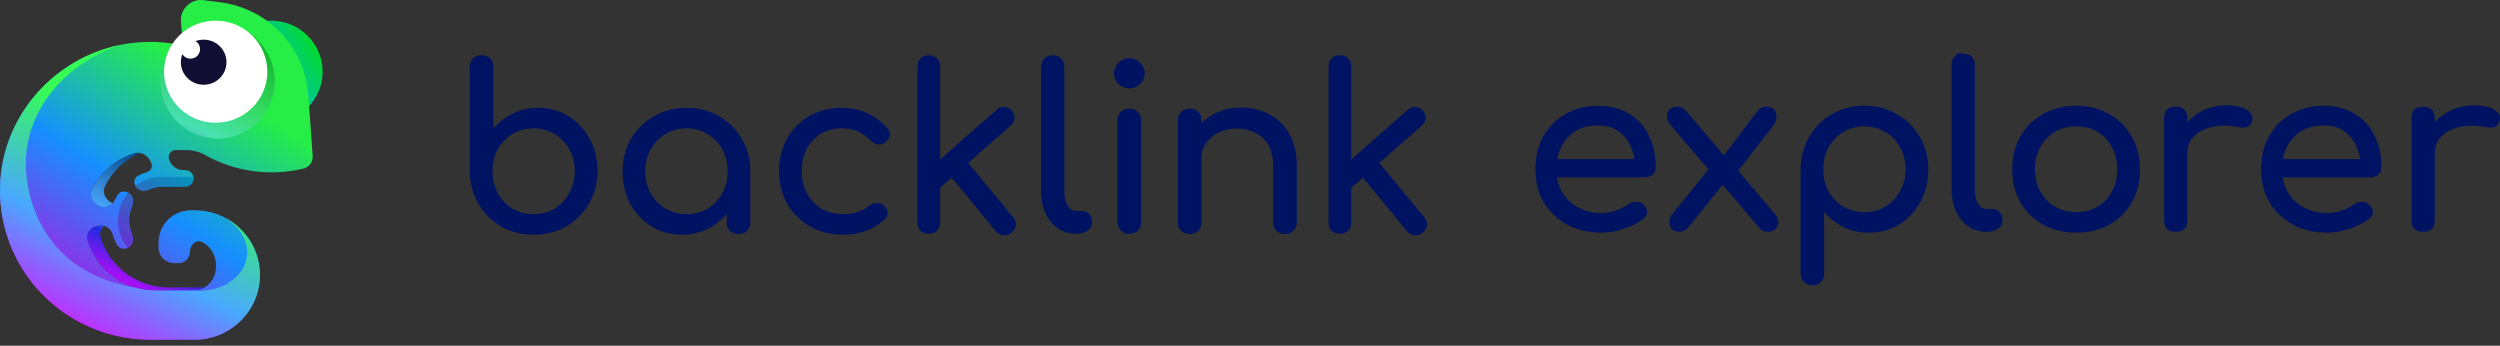 <svg width="282" height="39" viewBox="0 0 282 39" fill="none" xmlns="http://www.w3.org/2000/svg">
<rect x="0" y="0" width="282" height="39" fill="#333333" stroke="none"/>
<path d="M36.394 8.088C36.394 11.268 33.786 13.846 30.569 13.846C27.353 13.846 24.745 11.268 24.745 8.088C24.745 4.909 27.353 2.331 30.569 2.331C33.786 2.331 36.394 4.909 36.394 8.088Z" fill="url(#paint0_linear)"/>
<path d="M20.409 2.454C20.285 1.016 21.537 -0.167 22.984 0.019L24.835 0.257C30.23 0.951 34.384 5.304 34.771 10.668L35.271 17.595C35.319 18.256 34.877 18.855 34.226 19.013C30.475 19.921 26.514 19.376 23.156 17.491C22.502 17.124 21.763 16.931 21.011 16.931H19.839C19.308 16.931 18.922 17.429 19.059 17.936C19.26 18.677 19.94 19.193 20.717 19.193H20.897C21.414 19.193 21.833 19.607 21.833 20.118C21.833 20.629 21.414 21.044 20.897 21.044H18.401C17.841 21.044 17.308 21.162 16.828 21.375C16.368 21.579 15.806 21.556 15.449 21.203C15.022 20.78 15.062 20.077 15.6 19.806C15.9 19.655 16.215 19.529 16.542 19.432C16.942 19.313 17.21 18.913 17.102 18.514C16.863 17.63 15.997 17.029 15.116 17.309C13.051 17.965 11.352 19.427 10.397 21.321C9.979 22.15 10.537 23.079 11.442 23.319C12.076 23.486 12.715 23.09 12.988 22.5C13.064 22.335 13.148 22.174 13.239 22.019C13.543 21.498 14.257 21.478 14.687 21.903C15.059 22.271 15.083 22.851 14.872 23.328C14.666 23.793 14.553 24.307 14.553 24.848C14.553 25.381 14.664 25.889 14.864 26.349C15.071 26.826 15.046 27.402 14.675 27.769C14.243 28.196 13.526 28.174 13.223 27.65C13.005 27.273 12.83 26.869 12.703 26.444C12.571 25.998 12.243 25.62 11.79 25.5C10.668 25.203 9.568 26.06 9.906 27.158C10.906 30.403 13.959 32.765 17.569 32.765H21.625C24.88 32.765 25.203 28.505 22.803 27.314C22.096 26.963 21.417 27.641 21.417 28.422C21.417 29.117 20.847 29.68 20.144 29.68H19.649C18.672 29.68 17.881 28.898 17.881 27.932V27.353C17.881 25.345 19.527 23.717 21.559 23.717H21.937C26.015 23.717 29.321 26.985 29.321 31.017C29.321 35.049 26.015 38.317 21.937 38.317H16.989C8.456 38.317 1.248 32.059 0.147 23.694C-1.335 12.43 8.604 3.247 19.524 4.921C20.079 5.006 20.59 4.566 20.542 4.013L20.409 2.454Z" fill="url(#paint1_linear)"/>
<path d="M15.793 17.259C15.575 17.223 15.346 17.236 15.116 17.309C13.051 17.965 11.352 19.427 10.397 21.321C9.979 22.151 10.537 23.079 11.442 23.319C11.912 23.443 12.384 23.258 12.708 22.913C11.917 22.602 11.465 21.748 11.853 20.978C12.685 19.329 14.081 18.007 15.793 17.259Z" fill="url(#paint2_linear)"/>
<path d="M11.731 25.486C10.63 25.233 9.574 26.079 9.906 27.158C10.906 30.404 13.959 32.765 17.569 32.765H21.625C22.186 32.765 22.66 32.638 23.049 32.422H19.025C15.415 32.422 12.362 30.061 11.363 26.815C11.197 26.279 11.375 25.801 11.731 25.486Z" fill="url(#paint3_linear)"/>
<path d="M13.554 5.067C5.279 6.764 -1.057 14.542 0.147 23.694C1.248 32.059 8.456 38.317 16.989 38.317H21.937C26.015 38.317 29.321 35.049 29.321 31.017C29.321 28.262 27.777 25.863 25.497 24.62C30.319 27.916 27.207 33.173 21.937 32.765H17.569C16.815 32.765 16.085 32.662 15.393 32.469C8.053 31.277 3.977 26.59 3.055 20.414C2.008 13.392 6.819 7.312 13.599 5.057C13.584 5.06 13.569 5.063 13.554 5.067Z" fill="url(#paint4_linear)"/>
<path opacity="0.4" d="M24.545 15.629C28.107 15.629 30.994 12.728 30.994 9.151C30.994 5.574 28.107 2.673 24.545 2.673C20.984 2.673 18.097 5.574 18.097 9.151C18.097 12.728 20.984 15.629 24.545 15.629Z" fill="url(#paint5_linear)"/>
<path d="M24.329 13.846C27.546 13.846 30.154 11.268 30.154 8.088C30.154 4.909 27.546 2.331 24.329 2.331C21.112 2.331 18.505 4.909 18.505 8.088C18.505 11.268 21.112 13.846 24.329 13.846Z" fill="white"/>
<path d="M22.974 9.561C24.396 9.561 25.548 8.422 25.548 7.017C25.548 5.612 24.396 4.473 22.974 4.473C21.553 4.473 20.401 5.612 20.401 7.017C20.401 8.422 21.553 9.561 22.974 9.561Z" fill="#100F33"/>
<path d="M21.485 6.616C22.083 6.616 22.568 6.136 22.568 5.544C22.568 4.953 22.083 4.473 21.485 4.473C20.886 4.473 20.401 4.953 20.401 5.544C20.401 6.136 20.886 6.616 21.485 6.616Z" fill="white"/>
<path d="M21.817 19.947H18.305C17.163 19.947 16.111 20.326 15.27 20.963C15.316 21.049 15.375 21.13 15.449 21.203C15.806 21.556 16.368 21.579 16.828 21.375C17.308 21.162 17.841 21.044 18.401 21.044H20.897C21.414 21.044 21.833 20.629 21.833 20.118C21.833 20.06 21.827 20.002 21.817 19.947Z" fill="url(#paint6_linear)"/>
<path d="M14.461 21.733C13.744 22.588 13.313 23.685 13.313 24.882C13.313 26.047 13.721 27.118 14.404 27.962C14.502 27.914 14.593 27.85 14.675 27.769C15.046 27.402 15.071 26.826 14.864 26.349C14.664 25.889 14.553 25.381 14.553 24.848C14.553 24.307 14.666 23.793 14.872 23.328C15.083 22.851 15.059 22.271 14.687 21.903C14.618 21.835 14.541 21.778 14.461 21.733Z" fill="url(#paint7_linear)"/>
<path d="M60.181 26.473C58.821 26.473 57.6 26.164 56.52 25.545C55.439 24.909 54.584 24.049 53.956 22.965C53.329 21.882 53.007 20.661 52.989 19.303V7.542C52.989 7.146 53.111 6.828 53.355 6.587C53.617 6.346 53.939 6.226 54.323 6.226C54.724 6.226 55.046 6.346 55.29 6.587C55.535 6.828 55.656 7.146 55.656 7.542V14.505C56.267 13.783 56.999 13.216 57.853 12.803C58.725 12.373 59.675 12.158 60.704 12.158C61.977 12.158 63.119 12.476 64.13 13.113C65.141 13.732 65.935 14.583 66.51 15.666C67.103 16.732 67.399 17.945 67.399 19.303C67.399 20.661 67.076 21.882 66.431 22.965C65.804 24.049 64.95 24.909 63.868 25.545C62.788 26.164 61.558 26.473 60.181 26.473ZM60.181 24.152C61.07 24.152 61.863 23.946 62.561 23.533C63.258 23.103 63.807 22.518 64.209 21.779C64.627 21.04 64.836 20.214 64.836 19.303C64.836 18.374 64.627 17.549 64.209 16.827C63.807 16.105 63.258 15.537 62.561 15.125C61.863 14.695 61.07 14.48 60.181 14.48C59.309 14.48 58.516 14.695 57.801 15.125C57.104 15.537 56.555 16.105 56.153 16.827C55.752 17.549 55.552 18.374 55.552 19.303C55.552 20.214 55.752 21.04 56.153 21.779C56.555 22.518 57.104 23.103 57.801 23.533C58.516 23.946 59.309 24.152 60.181 24.152Z" fill="#001262"/>
<path d="M76.925 26.473C75.653 26.473 74.51 26.163 73.499 25.544C72.488 24.908 71.686 24.057 71.093 22.991C70.518 21.908 70.23 20.687 70.23 19.328C70.23 17.97 70.544 16.749 71.171 15.666C71.817 14.583 72.68 13.731 73.761 13.112C74.859 12.476 76.088 12.158 77.448 12.158C78.808 12.158 80.029 12.476 81.11 13.112C82.19 13.731 83.045 14.583 83.673 15.666C84.317 16.749 84.64 17.97 84.64 19.328V25.08C84.64 25.458 84.51 25.776 84.248 26.034C84.004 26.275 83.69 26.395 83.306 26.395C82.923 26.395 82.6 26.275 82.339 26.034C82.095 25.776 81.973 25.458 81.973 25.08V24.126C81.363 24.848 80.621 25.424 79.75 25.854C78.895 26.267 77.954 26.473 76.925 26.473ZM77.448 24.152C78.338 24.152 79.131 23.945 79.828 23.533C80.526 23.103 81.075 22.527 81.476 21.805C81.877 21.065 82.078 20.24 82.078 19.328C82.078 18.4 81.877 17.575 81.476 16.852C81.075 16.113 80.526 15.537 79.828 15.124C79.131 14.694 78.338 14.479 77.448 14.479C76.577 14.479 75.783 14.694 75.069 15.124C74.371 15.537 73.813 16.113 73.394 16.852C72.993 17.575 72.793 18.4 72.793 19.328C72.793 20.24 72.993 21.065 73.394 21.805C73.813 22.527 74.371 23.103 75.069 23.533C75.783 23.945 76.577 24.152 77.448 24.152Z" fill="#001262"/>
<path d="M95.096 26.473C93.701 26.473 92.454 26.163 91.356 25.544C90.275 24.908 89.421 24.057 88.793 22.991C88.183 21.908 87.878 20.687 87.878 19.328C87.878 17.936 88.183 16.698 88.793 15.614C89.404 14.531 90.24 13.688 91.304 13.087C92.367 12.468 93.588 12.158 94.965 12.158C97.022 12.158 98.731 12.932 100.091 14.479C100.335 14.755 100.423 15.038 100.353 15.331C100.283 15.623 100.091 15.881 99.777 16.104C99.534 16.276 99.263 16.336 98.967 16.285C98.67 16.216 98.4 16.061 98.156 15.821C97.302 14.927 96.238 14.479 94.965 14.479C93.623 14.479 92.533 14.927 91.696 15.821C90.859 16.698 90.441 17.867 90.441 19.328C90.441 20.257 90.632 21.082 91.016 21.805C91.417 22.527 91.966 23.103 92.664 23.533C93.362 23.945 94.172 24.152 95.096 24.152C96.282 24.152 97.24 23.851 97.973 23.249C98.252 23.025 98.539 22.905 98.836 22.888C99.132 22.853 99.394 22.931 99.621 23.12C99.917 23.361 100.082 23.636 100.117 23.945C100.152 24.238 100.047 24.504 99.804 24.745C98.548 25.897 96.979 26.473 95.096 26.473Z" fill="#001262"/>
<path d="M104.769 26.37C104.385 26.37 104.071 26.258 103.827 26.035C103.6 25.794 103.487 25.485 103.487 25.106V7.49C103.487 7.112 103.6 6.811 103.827 6.587C104.071 6.346 104.385 6.226 104.769 6.226C105.152 6.226 105.457 6.346 105.684 6.587C105.928 6.811 106.05 7.112 106.05 7.49V17.988L112.405 12.39C112.667 12.15 112.954 12.038 113.268 12.055C113.599 12.072 113.878 12.21 114.105 12.468C114.349 12.726 114.462 13.01 114.445 13.319C114.427 13.629 114.288 13.904 114.026 14.144L109.214 18.374L114.288 24.513C114.514 24.788 114.61 25.089 114.576 25.416C114.558 25.725 114.401 26 114.105 26.241C113.826 26.465 113.512 26.559 113.164 26.525C112.832 26.508 112.553 26.361 112.327 26.086L107.357 20.025L106.05 21.16V25.106C106.05 25.485 105.928 25.794 105.684 26.035C105.457 26.258 105.152 26.37 104.769 26.37Z" fill="#001262"/>
<path d="M121.361 26.37C120.594 26.37 119.914 26.164 119.321 25.751C118.729 25.338 118.266 24.78 117.935 24.075C117.604 23.352 117.438 22.527 117.438 21.599V7.516C117.438 7.137 117.56 6.828 117.805 6.587C118.048 6.346 118.362 6.226 118.746 6.226C119.13 6.226 119.444 6.346 119.687 6.587C119.932 6.828 120.054 7.137 120.054 7.516V21.599C120.054 22.235 120.175 22.759 120.42 23.172C120.664 23.584 120.977 23.791 121.361 23.791H122.015C122.364 23.791 122.643 23.911 122.852 24.152C123.079 24.393 123.192 24.702 123.192 25.081C123.192 25.459 123.026 25.768 122.695 26.009C122.364 26.25 121.937 26.37 121.413 26.37H121.361Z" fill="#001262"/>
<path d="M127.397 26.37C127.014 26.37 126.691 26.25 126.43 26.009C126.185 25.751 126.064 25.433 126.064 25.055V13.577C126.064 13.181 126.185 12.863 126.43 12.623C126.691 12.382 127.014 12.261 127.397 12.261C127.798 12.261 128.121 12.382 128.365 12.623C128.609 12.863 128.731 13.181 128.731 13.577V25.055C128.731 25.433 128.609 25.751 128.365 26.009C128.121 26.25 127.798 26.37 127.397 26.37ZM127.397 9.966C126.926 9.966 126.517 9.803 126.168 9.476C125.837 9.132 125.671 8.728 125.671 8.264C125.671 7.799 125.837 7.404 126.168 7.077C126.517 6.733 126.926 6.561 127.397 6.561C127.868 6.561 128.269 6.733 128.6 7.077C128.949 7.404 129.123 7.799 129.123 8.264C129.123 8.728 128.949 9.132 128.6 9.476C128.269 9.803 127.868 9.966 127.397 9.966Z" fill="#001262"/>
<path d="M134.197 26.396C133.814 26.396 133.491 26.276 133.23 26.035C132.986 25.777 132.864 25.459 132.864 25.08V13.577C132.864 13.181 132.986 12.863 133.23 12.623C133.491 12.382 133.814 12.261 134.197 12.261C134.598 12.261 134.921 12.382 135.165 12.623C135.409 12.863 135.531 13.181 135.531 13.577V13.861C136.071 13.328 136.725 12.906 137.492 12.597C138.26 12.287 139.088 12.133 139.977 12.133C141.18 12.133 142.252 12.39 143.194 12.906C144.153 13.405 144.902 14.144 145.443 15.124C146.001 16.105 146.28 17.308 146.28 18.735V25.08C146.28 25.459 146.149 25.777 145.887 26.035C145.644 26.276 145.33 26.396 144.946 26.396C144.563 26.396 144.24 26.276 143.978 26.035C143.734 25.777 143.612 25.459 143.612 25.08V18.735C143.612 17.274 143.211 16.208 142.409 15.537C141.625 14.849 140.64 14.505 139.454 14.505C138.722 14.505 138.059 14.652 137.467 14.944C136.874 15.236 136.403 15.632 136.054 16.13C135.705 16.612 135.531 17.171 135.531 17.807V25.08C135.531 25.459 135.409 25.777 135.165 26.035C134.921 26.276 134.598 26.396 134.197 26.396Z" fill="#001262"/>
<path d="M151.141 26.37C150.758 26.37 150.444 26.258 150.2 26.035C149.973 25.794 149.86 25.485 149.86 25.106V7.49C149.86 7.112 149.973 6.811 150.2 6.587C150.444 6.346 150.758 6.226 151.141 6.226C151.525 6.226 151.83 6.346 152.057 6.587C152.301 6.811 152.423 7.112 152.423 7.49V17.988L158.778 12.39C159.039 12.15 159.327 12.038 159.641 12.055C159.972 12.072 160.251 12.21 160.478 12.468C160.722 12.726 160.835 13.01 160.818 13.319C160.801 13.629 160.661 13.904 160.4 14.144L155.587 18.374L160.661 24.513C160.888 24.788 160.984 25.089 160.949 25.416C160.931 25.725 160.774 26 160.478 26.241C160.199 26.465 159.885 26.559 159.536 26.525C159.205 26.508 158.926 26.361 158.7 26.086L153.731 20.025L152.423 21.16V25.106C152.423 25.485 152.301 25.794 152.057 26.035C151.83 26.258 151.525 26.37 151.141 26.37Z" fill="#001262"/>
<path d="M180.645 26.247C179.198 26.247 177.908 25.946 176.775 25.345C175.659 24.725 174.778 23.883 174.133 22.817C173.506 21.733 173.192 20.496 173.192 19.103C173.192 17.693 173.488 16.455 174.081 15.388C174.691 14.305 175.528 13.463 176.591 12.861C177.655 12.242 178.876 11.932 180.253 11.932C181.613 11.932 182.781 12.233 183.757 12.835C184.734 13.42 185.475 14.236 185.98 15.285C186.503 16.317 186.765 17.512 186.765 18.871C186.765 19.198 186.652 19.472 186.425 19.696C186.198 19.902 185.91 20.005 185.562 20.005H175.624C175.816 21.192 176.365 22.163 177.272 22.92C178.196 23.66 179.32 24.029 180.645 24.029C181.186 24.029 181.735 23.934 182.293 23.745C182.868 23.539 183.33 23.307 183.679 23.049C183.94 22.86 184.219 22.765 184.516 22.765C184.83 22.748 185.1 22.834 185.326 23.023C185.623 23.281 185.78 23.565 185.797 23.874C185.815 24.184 185.675 24.45 185.379 24.674C184.786 25.138 184.045 25.517 183.156 25.809C182.284 26.101 181.447 26.247 180.645 26.247ZM180.253 14.15C178.963 14.15 177.925 14.503 177.141 15.208C176.356 15.913 175.859 16.825 175.65 17.942H184.359C184.202 16.841 183.775 15.939 183.077 15.234C182.38 14.512 181.438 14.15 180.253 14.15Z" fill="#001262"/>
<path d="M189.428 26.144C189.079 26.144 188.8 26.041 188.591 25.834C188.399 25.611 188.303 25.345 188.303 25.035C188.303 24.725 188.425 24.416 188.669 24.107L192.723 19.103L188.408 14.073C188.181 13.798 188.059 13.506 188.042 13.196C188.024 12.87 188.111 12.595 188.303 12.371C188.495 12.147 188.782 12.036 189.166 12.036C189.585 12.036 189.916 12.182 190.16 12.474L194.449 17.53L198.293 12.474C198.433 12.302 198.581 12.19 198.738 12.139C198.895 12.07 199.069 12.036 199.261 12.036C199.645 12.036 199.932 12.156 200.124 12.397C200.316 12.62 200.403 12.895 200.386 13.222C200.386 13.549 200.264 13.867 200.019 14.177L196.07 19.257L200.229 24.158C200.49 24.468 200.613 24.777 200.595 25.087C200.595 25.379 200.482 25.628 200.255 25.834C200.046 26.041 199.767 26.144 199.418 26.144C199.244 26.144 199.078 26.119 198.921 26.067C198.764 26.015 198.616 25.903 198.477 25.731L194.318 20.831L190.369 25.731C190.108 26.007 189.794 26.144 189.428 26.144Z" fill="#001262"/>
<path d="M204.437 32.179C204.053 32.179 203.73 32.051 203.469 31.793C203.225 31.552 203.103 31.242 203.103 30.864V19.103C203.12 17.744 203.443 16.523 204.071 15.44C204.698 14.357 205.552 13.506 206.634 12.887C207.715 12.251 208.935 11.932 210.295 11.932C211.672 11.932 212.902 12.251 213.982 12.887C215.063 13.506 215.918 14.357 216.546 15.44C217.19 16.523 217.513 17.744 217.513 19.103C217.513 20.461 217.217 21.682 216.624 22.765C216.049 23.831 215.255 24.682 214.244 25.319C213.233 25.938 212.091 26.247 210.818 26.247C209.79 26.247 208.839 26.041 207.968 25.628C207.113 25.198 206.381 24.622 205.77 23.9V30.864C205.77 31.242 205.648 31.552 205.404 31.793C205.16 32.051 204.838 32.179 204.437 32.179ZM210.295 23.926C211.184 23.926 211.977 23.719 212.675 23.307C213.372 22.877 213.922 22.301 214.323 21.579C214.741 20.84 214.95 20.014 214.95 19.103C214.95 18.174 214.741 17.349 214.323 16.627C213.922 15.887 213.372 15.311 212.675 14.899C211.977 14.469 211.184 14.254 210.295 14.254C209.423 14.254 208.63 14.469 207.915 14.899C207.218 15.311 206.668 15.887 206.267 16.627C205.866 17.349 205.666 18.174 205.666 19.103C205.666 20.014 205.866 20.84 206.267 21.579C206.668 22.301 207.218 22.877 207.915 23.307C208.63 23.719 209.423 23.926 210.295 23.926Z" fill="#001262"/>
<path d="M224.061 26.144C223.294 26.144 222.614 25.938 222.021 25.525C221.428 25.113 220.966 24.554 220.635 23.849C220.304 23.126 220.138 22.301 220.138 21.372V7.29C220.138 6.911 220.26 6.602 220.504 6.361C220.748 6.121 220.647 6 221.03 6C221.414 6 222.143 6.121 222.387 6.361C222.631 6.602 222.753 6.911 222.753 7.29V21.372C222.753 22.009 222.875 22.533 223.119 22.946C223.363 23.359 223.677 23.565 224.061 23.565H224.715C225.064 23.565 225.342 23.685 225.552 23.926C225.778 24.167 225.891 24.476 225.891 24.855C225.891 25.233 225.726 25.542 225.395 25.783C225.064 26.024 224.636 26.144 224.113 26.144H224.061Z" fill="#001262"/>
<path d="M234.196 26.247C232.784 26.247 231.537 25.946 230.456 25.345C229.375 24.725 228.521 23.883 227.893 22.817C227.283 21.733 226.978 20.496 226.978 19.103C226.978 17.693 227.283 16.455 227.893 15.388C228.521 14.305 229.375 13.463 230.456 12.861C231.537 12.242 232.784 11.932 234.196 11.932C235.591 11.932 236.829 12.242 237.91 12.861C238.991 13.463 239.836 14.305 240.446 15.388C241.074 16.455 241.388 17.693 241.388 19.103C241.388 20.496 241.083 21.733 240.473 22.817C239.862 23.883 239.017 24.725 237.936 25.345C236.855 25.946 235.608 26.247 234.196 26.247ZM234.196 23.926C235.103 23.926 235.905 23.719 236.602 23.307C237.299 22.894 237.84 22.327 238.223 21.605C238.624 20.882 238.825 20.049 238.825 19.103C238.825 18.157 238.624 17.323 238.223 16.601C237.84 15.861 237.299 15.285 236.602 14.873C235.905 14.46 235.103 14.254 234.196 14.254C233.289 14.254 232.487 14.46 231.79 14.873C231.093 15.285 230.543 15.861 230.142 16.601C229.741 17.323 229.541 18.157 229.541 19.103C229.541 20.049 229.741 20.882 230.142 21.605C230.543 22.327 231.093 22.894 231.79 23.307C232.487 23.719 233.289 23.926 234.196 23.926Z" fill="#001262"/>
<path d="M245.42 26.144C244.548 26.144 244.113 25.714 244.113 24.855V13.325C244.113 12.466 244.548 12.036 245.42 12.036C246.292 12.036 246.728 12.466 246.728 13.325V13.815C247.251 13.214 247.887 12.741 248.637 12.397C249.404 12.053 250.232 11.881 251.121 11.881C252.167 11.881 252.943 12.053 253.449 12.397C253.972 12.723 254.172 13.119 254.051 13.583C253.963 13.944 253.789 14.185 253.528 14.305C253.266 14.409 252.961 14.426 252.612 14.357C251.496 14.133 250.494 14.116 249.604 14.305C248.715 14.494 248.009 14.847 247.486 15.363C246.98 15.879 246.728 16.532 246.728 17.323V24.855C246.728 25.714 246.292 26.144 245.42 26.144Z" fill="#001262"/>
<path d="M262.506 26.247C261.058 26.247 259.768 25.946 258.635 25.345C257.519 24.725 256.639 23.883 255.993 22.817C255.366 21.733 255.052 20.496 255.052 19.103C255.052 17.693 255.349 16.455 255.941 15.388C256.552 14.305 257.388 13.463 258.452 12.861C259.515 12.242 260.736 11.932 262.113 11.932C263.473 11.932 264.641 12.233 265.618 12.835C266.594 13.42 267.335 14.236 267.841 15.285C268.364 16.317 268.625 17.512 268.625 18.871C268.625 19.198 268.512 19.472 268.285 19.696C268.059 19.902 267.771 20.005 267.422 20.005H257.484C257.676 21.192 258.225 22.163 259.132 22.92C260.056 23.66 261.18 24.029 262.506 24.029C263.046 24.029 263.595 23.934 264.153 23.745C264.729 23.539 265.19 23.307 265.539 23.049C265.801 22.86 266.08 22.765 266.376 22.765C266.69 22.748 266.96 22.834 267.187 23.023C267.483 23.281 267.64 23.565 267.658 23.874C267.675 24.184 267.535 24.45 267.239 24.674C266.646 25.138 265.905 25.517 265.016 25.809C264.145 26.101 263.308 26.247 262.506 26.247ZM262.113 14.15C260.823 14.15 259.786 14.503 259.001 15.208C258.216 15.913 257.72 16.825 257.51 17.942H266.219C266.062 16.841 265.635 15.939 264.938 15.234C264.24 14.512 263.299 14.15 262.113 14.15Z" fill="#001262"/>
<path d="M273.335 26.144C272.463 26.144 272.027 25.714 272.027 24.855V13.325C272.027 12.466 272.463 12.036 273.335 12.036C274.207 12.036 274.642 12.466 274.642 13.325V13.815C275.166 13.214 275.802 12.741 276.552 12.397C277.319 12.053 278.147 11.881 279.036 11.881C280.082 11.881 280.858 12.053 281.364 12.397C281.887 12.723 282.087 13.119 281.965 13.583C281.878 13.944 281.704 14.185 281.442 14.305C281.181 14.409 280.876 14.426 280.527 14.357C279.411 14.133 278.409 14.116 277.519 14.305C276.63 14.494 275.924 14.847 275.401 15.363C274.895 15.879 274.642 16.532 274.642 17.323V24.855C274.642 25.714 274.207 26.144 273.335 26.144Z" fill="#001262"/>
<defs>
<linearGradient id="paint0_linear" x1="34.114" y1="1.851" x2="15.488" y2="12.88" gradientUnits="userSpaceOnUse">
<stop stop-color="#00DC23"/>
<stop offset="0.38" stop-color="#02B7F0"/>
<stop offset="1" stop-color="#CB00DD"/>
</linearGradient>
<linearGradient id="paint1_linear" x1="17.161" y1="4.627" x2="-0.742" y2="31.725" gradientUnits="userSpaceOnUse">
<stop stop-color="#26EE46"/>
<stop offset="0.469" stop-color="#168FFF"/>
<stop offset="1" stop-color="#CB00DD"/>
</linearGradient>
<linearGradient id="paint2_linear" x1="14.977" y1="16.348" x2="7.988" y2="30.823" gradientUnits="userSpaceOnUse">
<stop stop-color="#004382"/>
<stop offset="0.509" stop-color="#49A8FF"/>
<stop offset="0.634" stop-color="#1C2CE2"/>
<stop offset="1" stop-color="#EB00FF"/>
</linearGradient>
<linearGradient id="paint3_linear" x1="14.977" y1="16.348" x2="7.988" y2="30.823" gradientUnits="userSpaceOnUse">
<stop stop-color="#004382"/>
<stop offset="0.509" stop-color="#49A8FF"/>
<stop offset="0.634" stop-color="#1C2CE2"/>
<stop offset="1" stop-color="#EB00FF"/>
</linearGradient>
<linearGradient id="paint4_linear" x1="9.394" y1="12.23" x2="-2.281" y2="34.903" gradientUnits="userSpaceOnUse">
<stop stop-color="#36FC55"/>
<stop offset="0.5" stop-color="#49A8FF"/>
<stop offset="1" stop-color="#EB00FF"/>
</linearGradient>
<linearGradient id="paint5_linear" x1="25.794" y1="4.524" x2="19.001" y2="19.887" gradientUnits="userSpaceOnUse">
<stop stop-color="#006911"/>
<stop offset="0.627" stop-color="#82FFF0"/>
<stop offset="1" stop-color="#EB00FF"/>
</linearGradient>
<linearGradient id="paint6_linear" x1="21.321" y1="15.114" x2="13.292" y2="29.804" gradientUnits="userSpaceOnUse">
<stop stop-color="#26EE46"/>
<stop offset="0.229" stop-color="#0098B9"/>
<stop offset="1" stop-color="#7A1CD9"/>
</linearGradient>
<linearGradient id="paint7_linear" x1="21.321" y1="15.114" x2="13.293" y2="29.804" gradientUnits="userSpaceOnUse">
<stop stop-color="#26EE46"/>
<stop offset="0.229" stop-color="#0098B9"/>
<stop offset="1" stop-color="#7A1CD9"/>
</linearGradient>
</defs>
</svg>

